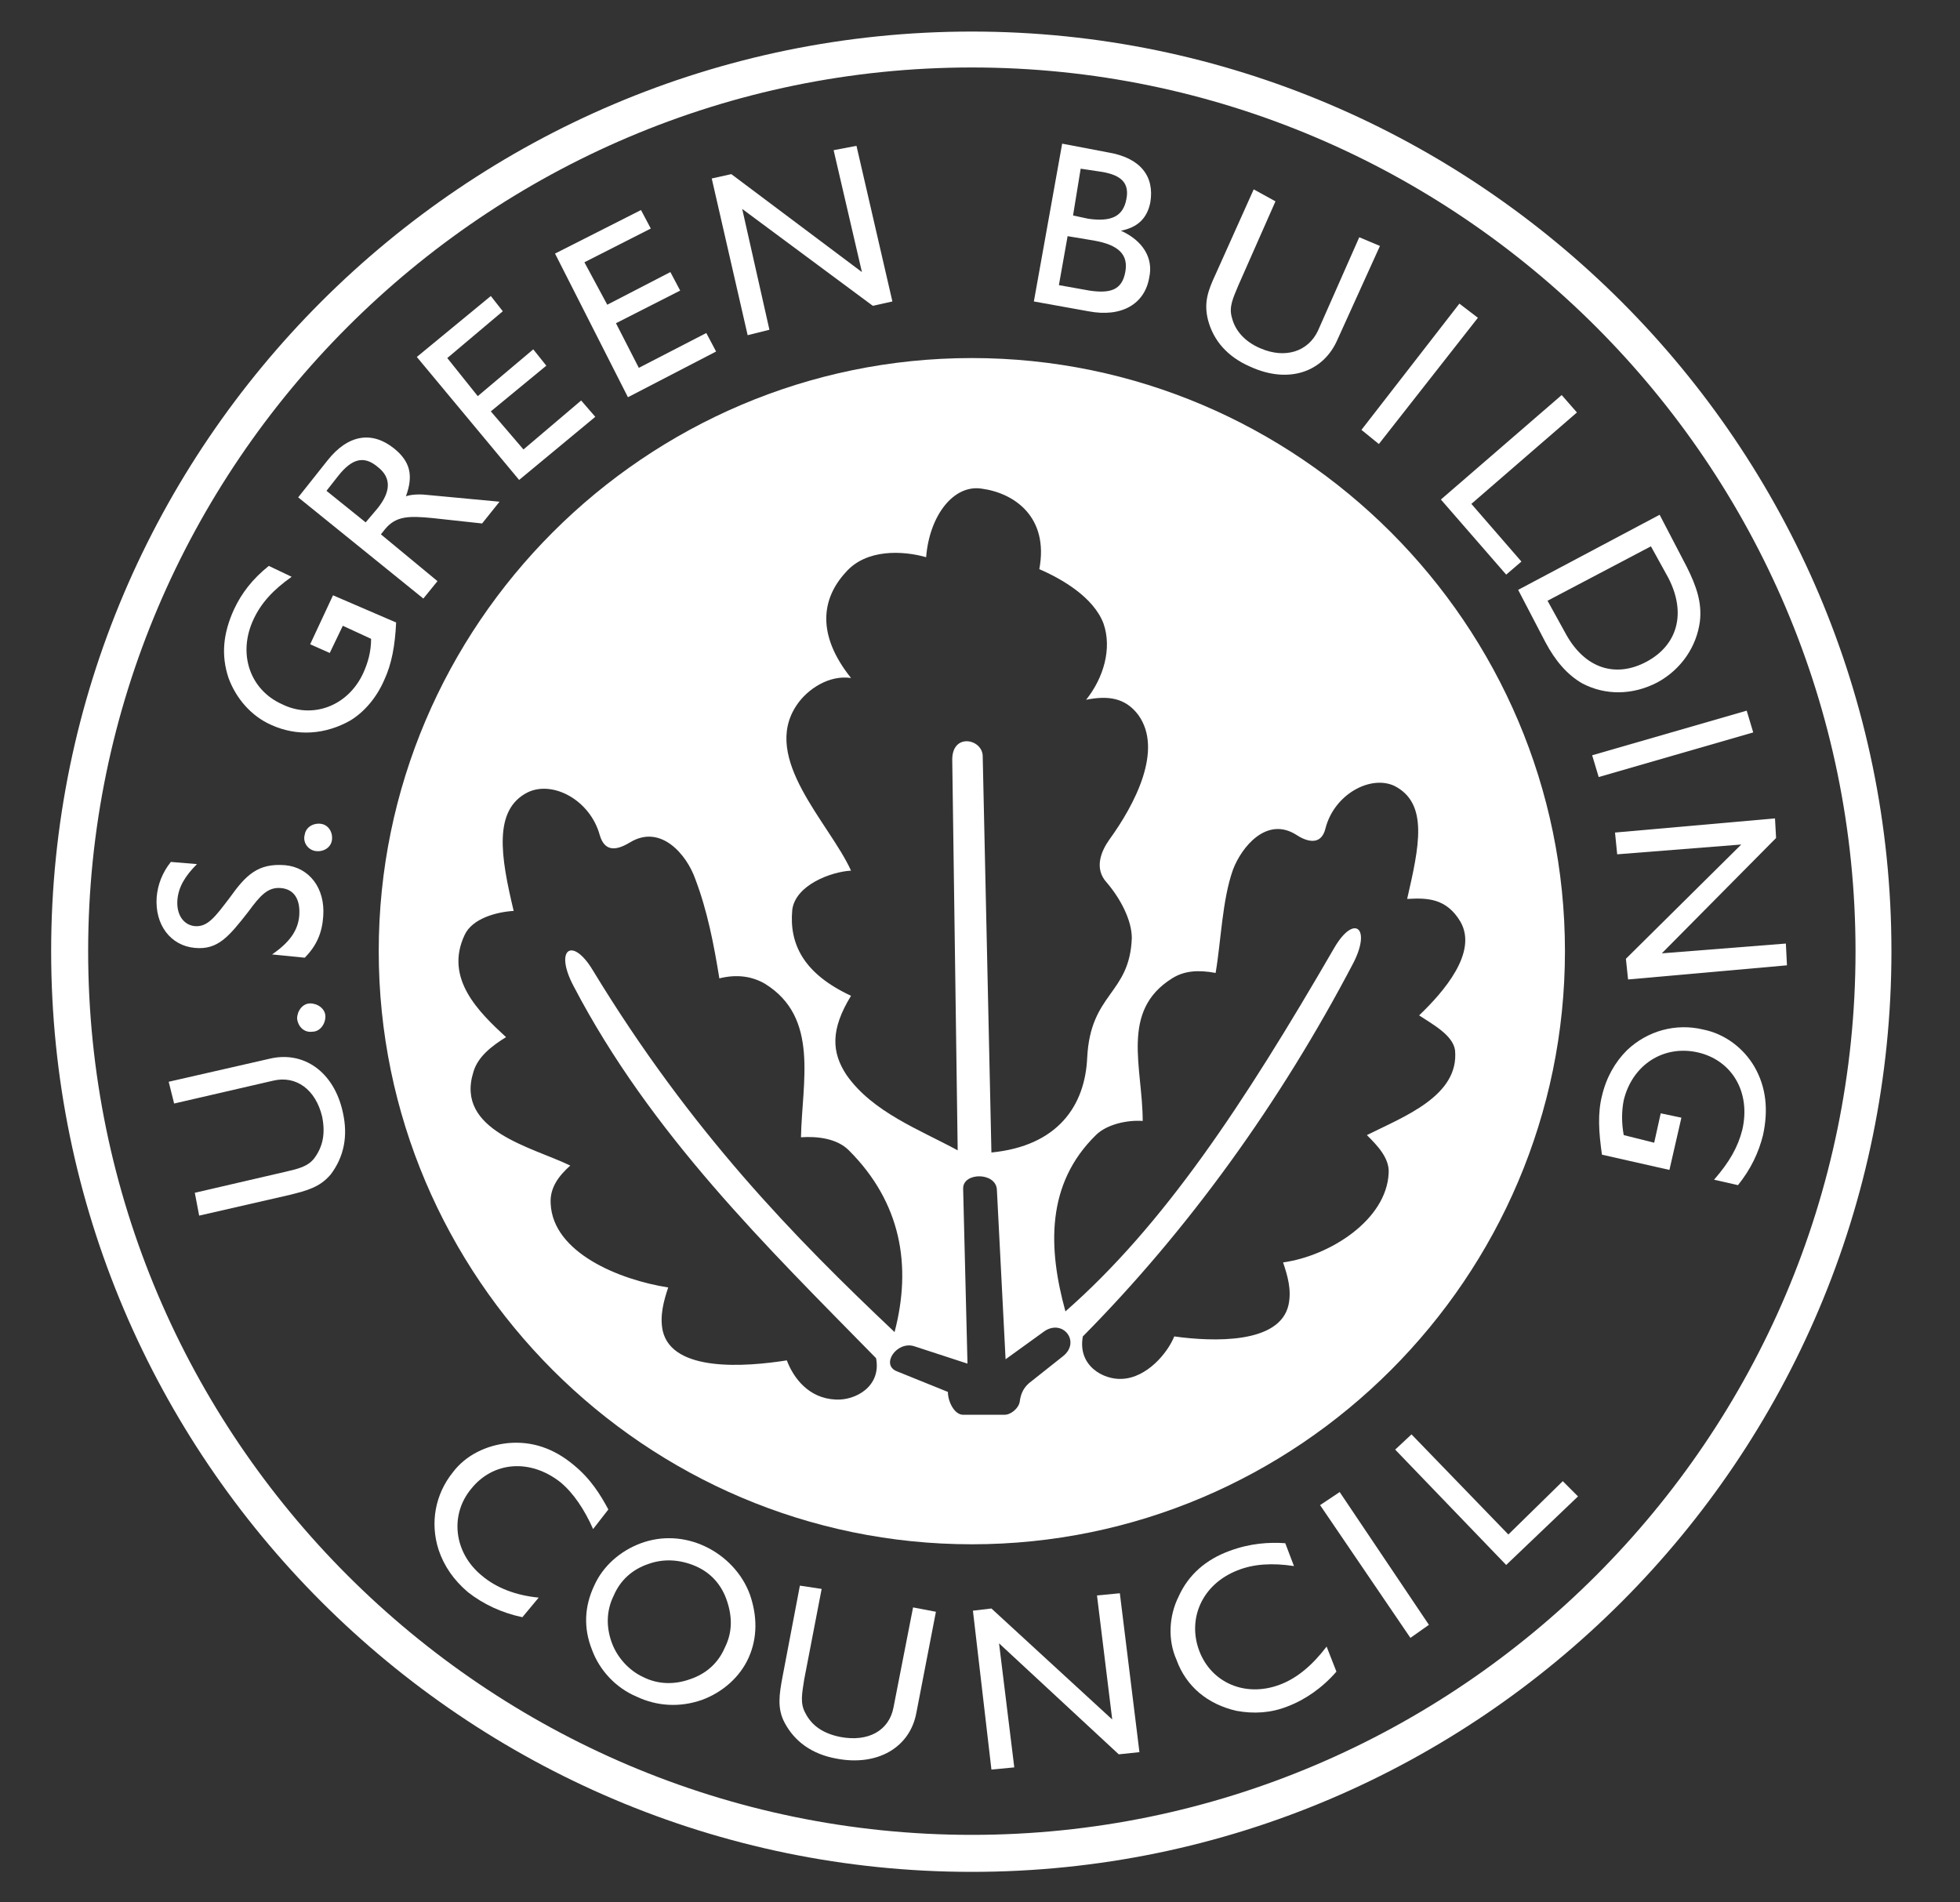 <?xml version="1.0" encoding="utf-8"?>
<!-- Generator: Adobe Illustrator 25.4.1, SVG Export Plug-In . SVG Version: 6.00 Build 0)  -->
<svg version="1.1" id="Camada_1" xmlns="http://www.w3.org/2000/svg" xmlns:xlink="http://www.w3.org/1999/xlink" x="0px" y="0px"
	 viewBox="0 0 180.1 174.8" style="enable-background:new 0 0 180.1 174.8;" xml:space="preserve">
<rect x="0" y="0" width="180.1" height="174.8" fill="#333333" stroke="none"/>
<style type="text/css">
	.st0{fill-rule:evenodd;clip-rule:evenodd;fill:#FFFFFF;}
</style>
<g>
	<path class="st0" d="M89.3,2.9c-46.6,0-84.6,38-84.6,84.5c0,46.6,38,84.6,84.6,84.6c46.6,0,84.5-38,84.5-84.6
		C173.8,40.9,135.8,2.9,89.3,2.9z M89.3,168.6c-44.7,0-81.2-36.5-81.2-81.2c0-44.7,36.5-81.2,81.2-81.2c44.7,0,81.2,36.5,81.2,81.2
		C170.5,132.1,134,168.6,89.3,168.6z"/>
	<polygon class="st0" points="138.4,143.8 145,137.5 143.6,136.1 138.6,141 129.7,131.8 128.2,133.2 138.4,143.8 	"/>
	<polygon class="st0" points="129.6,150.5 131.3,149.3 123.1,137.1 121.3,138.3 129.6,150.5 	"/>
	<path class="st0" d="M121.9,151.3c-1.3,1.7-2.7,2.9-4.3,3.5c-3.2,1.2-6.3-0.2-7.4-3.1c-1.1-2.9,0.2-6.1,3.5-7.4
		c1.5-0.6,3.2-0.7,5.2-0.4l-0.8-2.1c-1.5-0.1-3.2,0-5.1,0.7c-2.2,0.8-3.8,2.2-4.7,4.2c-0.9,1.8-1,4-0.2,5.8c0.9,2.5,2.9,4.1,5.5,4.7
		c1.6,0.3,3.2,0.2,4.7-0.4c1.6-0.6,3.2-1.7,4.5-3.2L121.9,151.3L121.9,151.3z"/>
	<polygon class="st0" points="91.1,162.6 93.2,162.4 91.8,151 102.8,161.2 104.7,161 102.9,146.4 100.8,146.6 102.2,158 91.1,147.8 
		89.4,148 91.1,162.6 	"/>
	<path class="st0" d="M73.5,145.7l-1.6,8.4c-0.3,1.6-0.5,2.9,0.2,4.2c0.9,1.7,2.5,2.9,4.8,3.3c3.7,0.7,6.7-1,7.3-4.2l1.8-9.3
		l-2.1-0.4l-1.8,9.2c-0.4,2.1-2.3,3.2-4.9,2.7c-1.5-0.3-2.6-1-3.2-2.2c-0.5-0.9-0.3-1.8-0.1-3.1l1.6-8.3L73.5,145.7L73.5,145.7z"/>
	<path class="st0" d="M49.5,146.8c-2.1-0.2-3.9-0.9-5.2-2c-2.6-2.1-3-5.6-1-8c2-2.5,5.4-2.8,8.2-0.6c1.2,1,2.2,2.5,3,4.3l1.4-1.8
		c-0.7-1.3-1.6-2.8-3.2-4.1c-1.8-1.5-3.8-2.2-6-2c-2,0.2-3.9,1.1-5.1,2.7c-1.6,2-2.1,4.6-1.3,7.1c0.5,1.5,1.4,2.8,2.7,3.9
		c1.4,1.1,3.1,1.9,5,2.3L49.5,146.8L49.5,146.8z"/>
	<path class="st0" d="M153.4,107.5l1.1-4.8l-1.9-0.4l-0.6,2.7l-2.8-0.7c-0.2-1.1-0.2-2.2,0-3.2c0.8-3.3,3.7-5.1,6.8-4.4
		c3.1,0.7,4.9,3.6,4.1,7.1c-0.4,1.6-1.2,3-2.6,4.6l2.2,0.5c1.2-1.5,1.9-3,2.3-4.6c0.5-2.3,0.3-4.4-0.8-6.3c-1-1.7-2.7-3-4.7-3.4
		c-2.5-0.6-5.1,0.1-7,1.9c-1.1,1.1-1.9,2.5-2.3,4.2c-0.4,1.6-0.3,3.3,0,5.4L153.4,107.5L153.4,107.5z"/>
	<polygon class="st0" points="148.4,76.5 148.6,78.5 160,77.6 149.4,88.1 149.6,90 164.2,88.7 164.1,86.7 152.7,87.6 163.2,77 
		163.1,75.2 148.4,76.5 	"/>
	<polygon class="st0" points="146.3,69.4 146.9,71.4 161.1,67.3 160.5,65.3 146.3,69.4 	"/>
	<polygon class="st0" points="132.4,45.9 138.4,52.8 139.8,51.6 135.2,46.3 144.9,37.9 143.5,36.3 132.4,45.9 	"/>
	<polygon class="st0" points="125.1,39.5 126.7,40.8 135.8,29.2 134.1,27.9 125.1,39.5 	"/>
	<path class="st0" d="M115.2,17.4l-3.5,7.8c-0.7,1.5-1.1,2.6-0.7,4.2c0.5,1.9,1.8,3.4,3.9,4.3c3.5,1.6,6.7,0.5,8-2.5l3.9-8.6
		l-1.9-0.8l-3.8,8.6c-0.9,1.9-3,2.6-5.3,1.6c-1.4-0.6-2.3-1.6-2.6-2.8c-0.3-1,0.1-1.8,0.6-3l3.4-7.7L115.2,17.4L115.2,17.4z"/>
	<polygon class="st0" points="68.7,30.8 70.7,30.3 68.2,19.2 80.2,28.1 82,27.7 78.7,13.4 76.6,13.8 79.2,25 67.2,16 65.4,16.4 
		68.7,30.8 	"/>
	<polygon class="st0" points="57.7,36.5 65.8,32.3 64.9,30.6 58.7,33.8 56.6,29.7 62.5,26.7 61.6,25 55.8,28 53.7,24.1 59.8,21 
		58.9,19.3 51,23.3 57.7,36.5 	"/>
	<polygon class="st0" points="47.7,44.1 54.7,38.3 53.4,36.8 48.1,41.3 45.1,37.8 50.2,33.6 49,32.1 43.9,36.4 41.1,32.9 46.2,28.6 
		45.1,27.2 38.3,32.8 47.7,44.1 	"/>
	<path class="st0" d="M30.6,54.7l-2.1,4.5l1.8,0.8l1.2-2.5l2.6,1.2c0,1.2-0.3,2.2-0.7,3.1c-1.4,3.1-4.7,4.3-7.5,2.9
		c-2.9-1.3-4.1-4.6-2.6-7.8c0.7-1.5,1.8-2.7,3.5-3.9l-2.1-1c-1.5,1.2-2.5,2.5-3.2,4c-1,2.2-1.2,4.2-0.5,6.3c0.7,1.9,2.1,3.5,3.9,4.3
		c2.4,1.1,5,0.9,7.3-0.4c1.3-0.8,2.4-2.1,3.1-3.7c0.7-1.5,1-3.2,1.1-5.3L30.6,54.7L30.6,54.7z"/>
	<path class="st0" d="M29,78.2c0.7,0.1,1.4-0.3,1.5-1c0.1-0.7-0.3-1.4-1-1.5c-0.7-0.1-1.4,0.3-1.5,1C27.8,77.4,28.3,78.1,29,78.2
		L29,78.2z"/>
	<path class="st0" d="M28,88c1.1-1.1,1.6-2.3,1.7-3.8c0.2-2.6-1.3-4.5-3.5-4.7c-2.5-0.2-3.6,0.9-5.1,3c-1.3,1.7-2,2.7-3.2,2.6
		c-1-0.1-1.7-1-1.6-2.4c0.1-1.2,0.7-2.2,1.8-3.3l-2.4-0.2c-0.8,1-1.2,2.1-1.3,3.2c-0.2,2.6,1.3,4.5,3.5,4.7c2.1,0.2,3.1-1,4.9-3.3
		c1.1-1.5,1.8-2.3,3-2.2c1.2,0.1,1.8,1,1.7,2.5c-0.1,1.4-0.9,2.5-2.5,3.6L28,88L28,88z"/>
	<path class="st0" d="M28.7,94.8c0.7,0,1.2-0.7,1.2-1.4c0-0.7-0.7-1.2-1.4-1.2c-0.7,0-1.2,0.7-1.2,1.4C27.4,94.4,28,94.9,28.7,94.8
		L28.7,94.8z"/>
	<path class="st0" d="M18.3,111.7l8.3-1.9c1.6-0.4,2.8-0.7,3.8-1.9c1.2-1.6,1.6-3.5,1.1-5.7c-0.8-3.7-3.6-5.7-6.8-4.9l-9.2,2.1
		l0.5,2l9.1-2.1c2.1-0.5,3.9,0.8,4.5,3.3c0.3,1.5,0.1,2.7-0.7,3.8c-0.6,0.8-1.5,1-2.8,1.3l-8.2,1.9L18.3,111.7L18.3,111.7z"/>
	<path class="st0" d="M68.9,146.5c-0.7-1.9-2.2-3.5-4.1-4.4c-1.9-0.9-4-1-5.9-0.3c-1.9,0.7-3.5,2.1-4.3,3.9c-0.9,1.9-1,3.9-0.2,5.9
		c0.7,1.9,2.2,3.5,4.1,4.3c1.9,0.9,4,1,6,0.3c1.9-0.7,3.5-2.1,4.3-3.9C69.6,150.5,69.6,148.5,68.9,146.5z M66.6,151.4
		c-0.6,1.4-1.7,2.4-3.2,2.9c-1.4,0.5-2.9,0.5-4.3-0.2c-1.3-0.6-2.4-1.8-2.9-3.2c-0.5-1.4-0.5-2.9,0.2-4.3c0.6-1.4,1.7-2.4,3.2-2.9
		c1.4-0.5,2.9-0.4,4.3,0.2c1.4,0.6,2.4,1.7,2.9,3.2C67.3,148.6,67.3,150,66.6,151.4z"/>
	<path class="st0" d="M155,52.1l-2.5-4.8l-13,6.9l2.5,4.8c0.9,1.7,2,3,3.4,3.8c2.1,1.1,4.6,1.1,6.9-0.1c2.2-1.2,3.6-3.3,3.9-5.6
		C156.4,55.4,155.9,53.9,155,52.1z M151.3,60.8c-2.8,1.5-5.7,0.7-7.5-2.7l-1.6-2.9l9.5-5l1.6,2.9C155,56.4,154.1,59.3,151.3,60.8z"
		/>
	<path class="st0" d="M103,21.2c1.5-0.3,2.4-1.1,2.7-2.6c0.4-2.4-0.9-4.1-3.9-4.6l-4.2-0.8L95,27.7l5,0.9c3.1,0.6,5.2-0.7,5.6-3.1
		C106,23.7,105,22.1,103,21.2z M99.3,15.5l2,0.3c1.7,0.3,2.5,1,2.2,2.5c-0.3,1.6-1.4,2.1-3.5,1.8l-1.4-0.3L99.3,15.5z M103.4,25
		c-0.3,1.6-1.3,2-3.3,1.7l-2.8-0.5l0.8-4.5l2.4,0.4C102.8,22.5,103.7,23.4,103.4,25z"/>
	<path class="st0" d="M39.7,47.6l4.6,0.5l1.6-2l-6.4-0.6c-0.8-0.1-1.6-0.1-2.2,0.1c0.7-1.9,0.4-3.2-1.1-4.4c-2-1.6-4.2-1.3-6.1,1.1
		l-2.7,3.4l11.5,9.3l1.3-1.6L35,49.1l0.4-0.5C36.4,47.4,37.6,47.4,39.7,47.6z M34.7,46.7L33.6,48L30,45.1l1.1-1.4
		c1.2-1.5,2.3-1.9,3.6-0.8C36,43.9,35.9,45.2,34.7,46.7z"/>
	<path class="st0" d="M89.3,32.9c-30,0-54.5,24.5-54.5,54.5c0,30,24.5,54.5,54.5,54.5c30,0,54.5-24.5,54.5-54.5
		C143.8,57.4,119.3,32.9,89.3,32.9z M73.2,64.8c1-1.5,3-2.8,5-2.5c-3.2-4-2.7-7.3-0.5-9.7c1.9-2.2,5.3-2,7.4-1.4
		c0.3-3.8,2.5-6.7,5.1-6.3c3,0.4,6.2,2.6,5.3,7.4c2.1,0.9,5,2.6,5.9,5c0.8,2.3,0,5-1.6,7c2-0.4,3.6-0.2,4.8,1.4
		c2.3,3.2-0.3,8.2-2.7,11.5c-0.7,1-1.4,2.6-0.2,3.9c1.2,1.4,2.3,3.4,2.3,5.1c-0.2,5.2-3.8,5-4.1,11c-0.2,4.4-2.7,8.1-8.8,8.7
		l-0.8-36.4c0-1.6-2.8-2.2-2.8,0.3l0.5,35.9c-3.5-1.9-7.8-3.5-10.2-6.9c-1.4-2.1-1.5-4.2,0.4-7.3c-4.3-2-5.7-4.7-5.4-7.9
		c0.3-2.3,3.6-3.5,5.4-3.6C76.2,75.6,69.9,69.7,73.2,64.8z M76.8,128.6c-2.5-0.1-3.9-2-4.5-3.6c-3.8,0.6-10.5,1.1-11.4-2.7
		c-0.3-1.4,0.1-2.8,0.5-4c-4.5-0.7-10.6-3.2-10.8-7.7c-0.1-1.5,0.8-2.6,1.8-3.5c-3.5-1.7-10.6-3.2-8.9-8.6c0.4-1.4,1.7-2.4,3-3.2
		c-2.5-2.3-5.7-5.4-3.8-9.4c0.7-1.5,2.9-2.1,4.5-2.2c-1.2-5-1.9-9.3,1.3-10.9c2.3-1.1,5.7,0.7,6.6,3.9c0.5,1.8,1.8,1.3,2.8,0.7
		c2.8-1.7,5.2,1.1,6,3.4c1.1,2.9,1.7,6,2.2,9.1c1.6-0.4,3-0.2,4.2,0.5c5,3.1,3.4,9,3.3,14.1c1.5-0.1,3.3,0.1,4.4,1.2
		c4.8,4.8,5.8,10.6,4.2,16.7c-9.2-8.7-18.7-18.4-27.7-33.2c-1.9-3.2-3.6-2-1.8,1.4c7.1,13.6,17.8,24,27.8,34.2
		C81,127.4,78.6,128.7,76.8,128.6z M97.7,124.6l-2.9,2.3c-0.7,0.5-1,1.1-1.1,1.9c-0.1,0.6-0.8,1.2-1.4,1.2h-3.8
		c-0.8,0-1.4-1.2-1.4-2.1l-4.7-1.9c-1.5-0.6,0-2.8,1.6-2.3l4.9,1.6l-0.4-16.1c0-1.5,3-1.5,3.1,0.1l0.8,15.6l3.6-2.6
		C97.7,121.2,99.3,123.3,97.7,124.6z M125.6,104.3c0.9,0.9,2.1,2.1,2,3.5c-0.2,4.3-5.4,7.6-9.7,8.2c0.4,1.2,0.8,2.5,0.5,3.9
		c-0.8,3.6-6.9,3.4-10.5,2.9c-0.6,1.5-2.5,3.8-4.8,3.9c-1.7,0.1-4.1-1.2-3.6-3.9c9.6-9.7,18.1-21.4,24.9-34.4c1.6-3.2,0-4.4-1.8-1.3
		c-8.4,14.5-15.7,25.5-24.7,33.4c-1.6-5.8-1.8-11.7,2.8-16.2c1-1,2.9-1.4,4.3-1.3c0-4.9-2.1-10.1,2.7-13.1c1.1-0.7,2.4-0.8,4-0.5
		c0.5-2.9,0.6-6.7,1.6-9.5c0.8-2.1,3.1-4.9,5.8-3.2c0.9,0.6,2.3,1.1,2.7-0.6c0.8-3.1,4.1-4.9,6.3-3.9c3.2,1.6,2.3,5.6,1.2,10.4
		c1.8-0.1,3.6-0.1,4.9,2.1c1.6,2.8-1.5,6.4-3.8,8.6c1.2,0.8,3.1,1.8,3.3,3.2C134.1,100.7,129,102.6,125.6,104.3z"/>
</g>
</svg>
